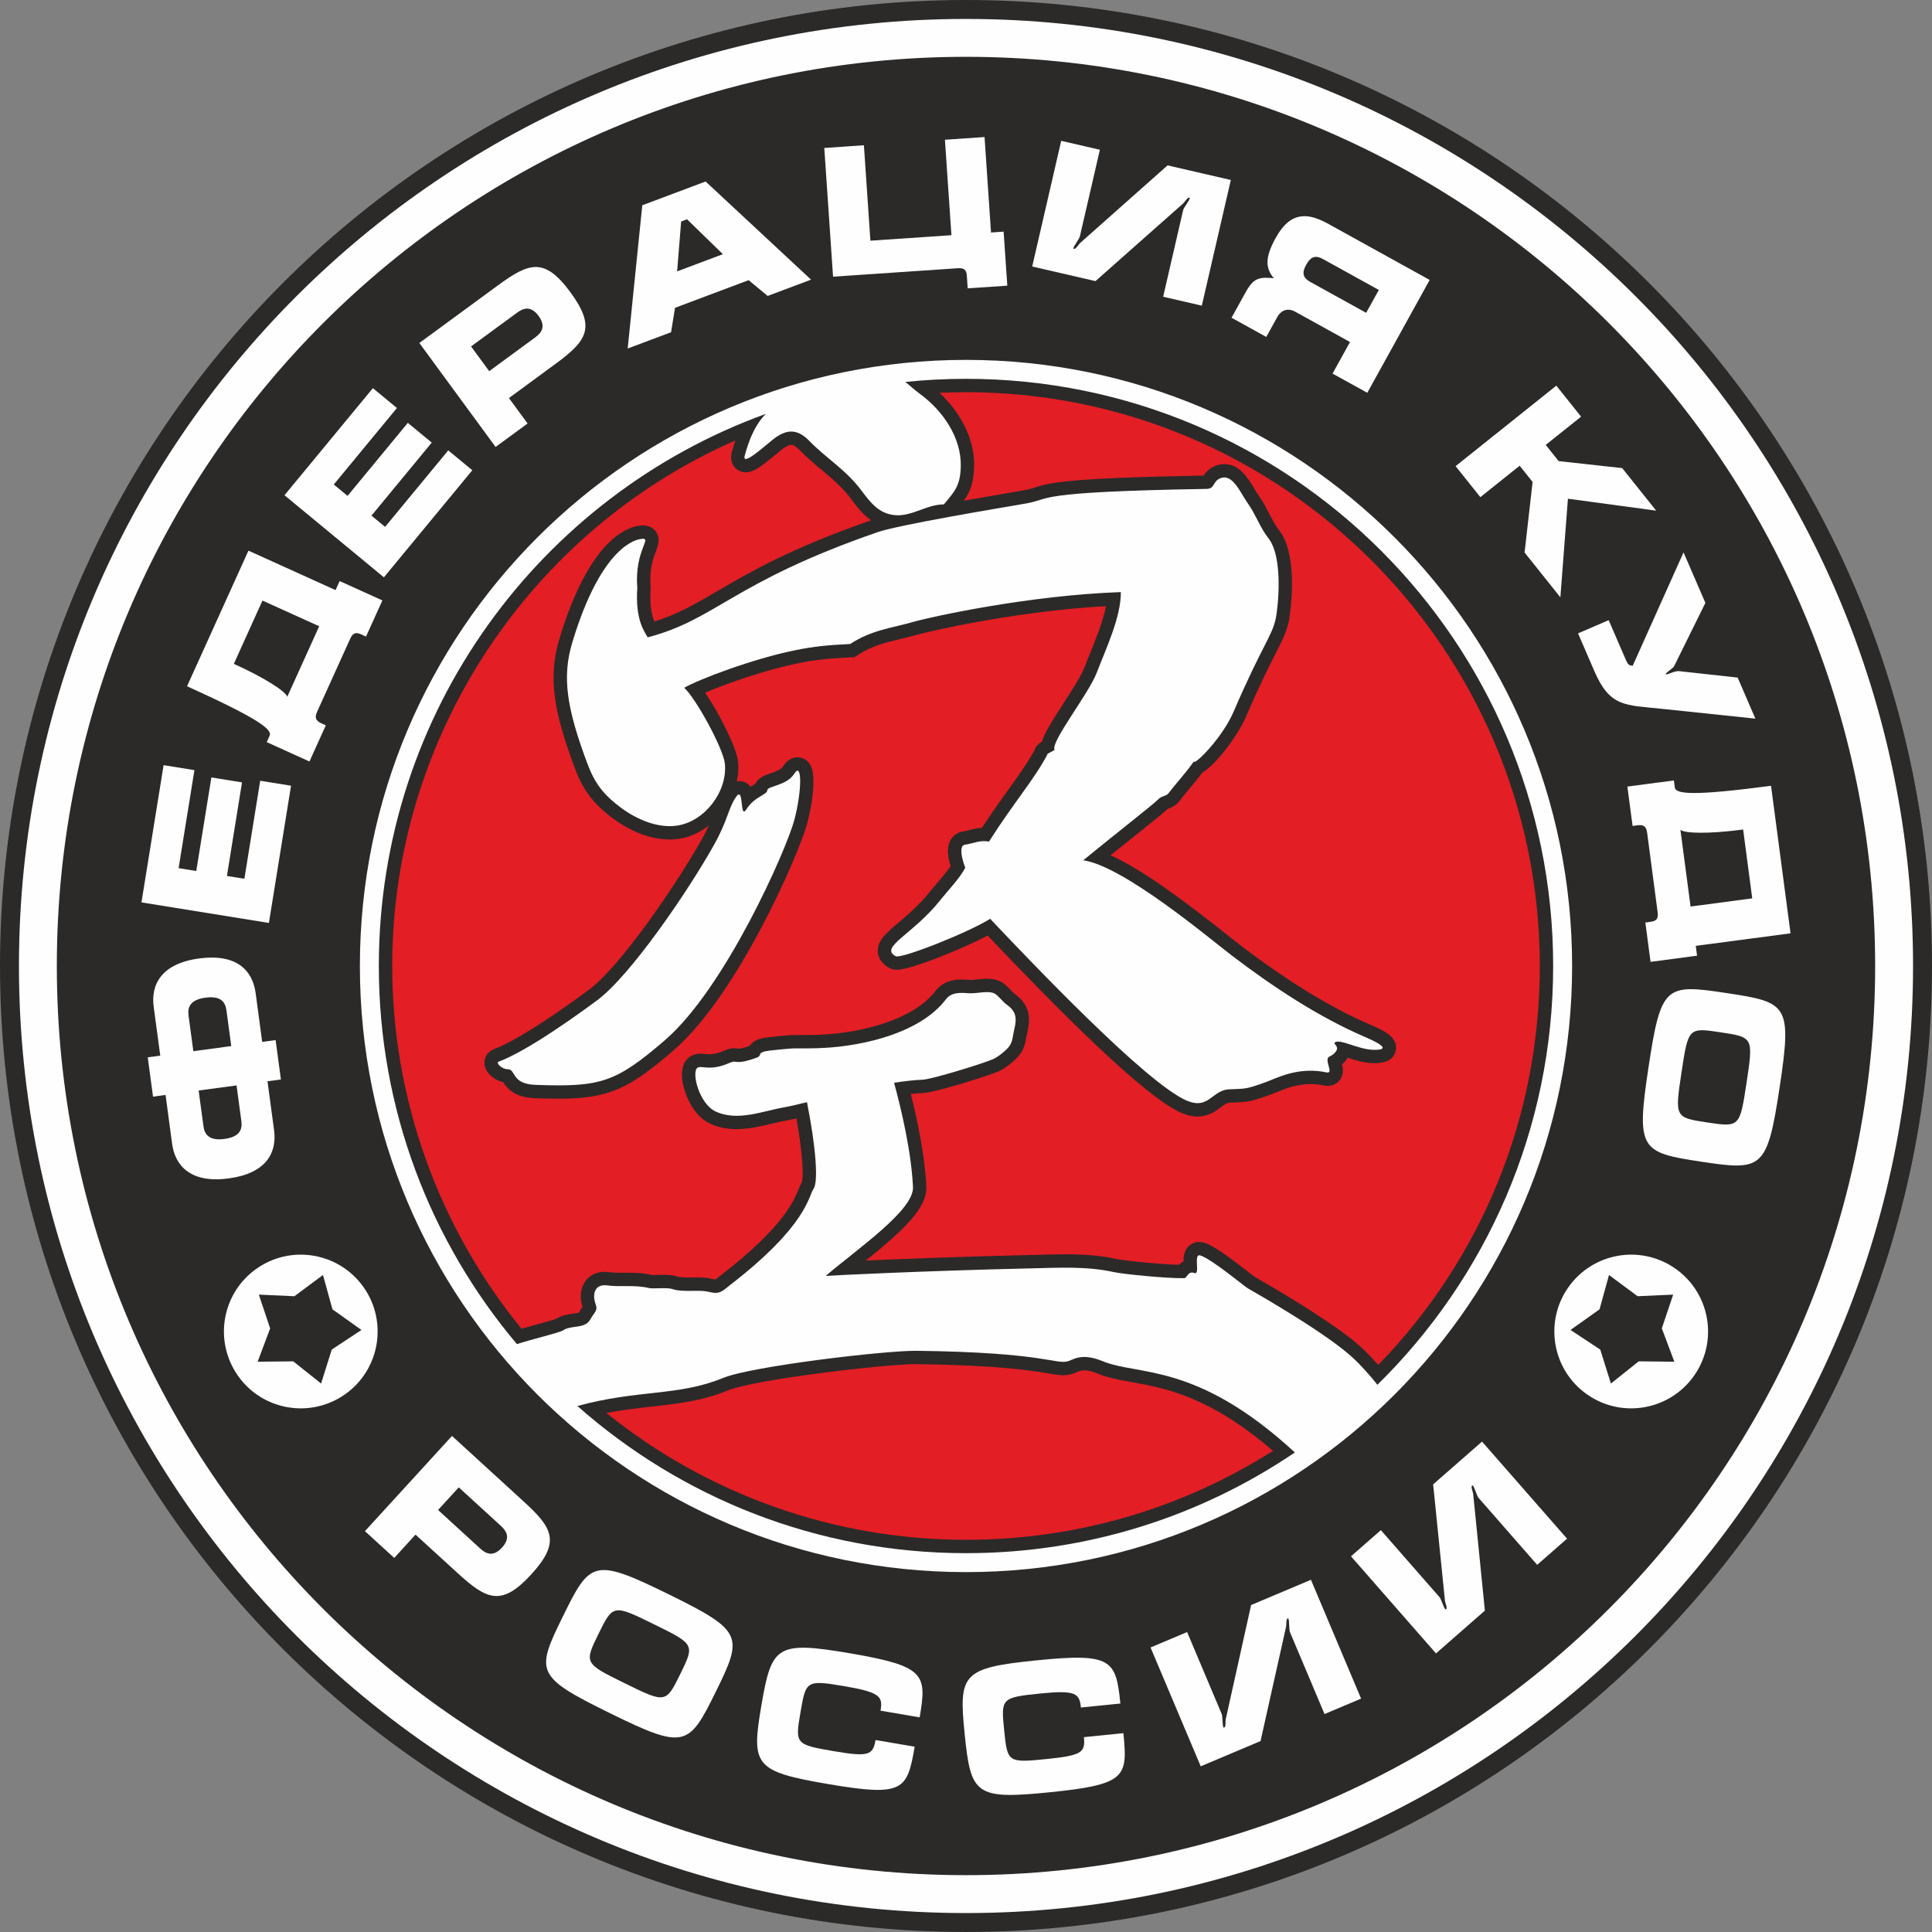 <?xml version="1.0" encoding="UTF-8"?>
<!DOCTYPE svg PUBLIC "-//W3C//DTD SVG 1.1//EN" "http://www.w3.org/Graphics/SVG/1.1/DTD/svg11.dtd">
<!-- Creator: CorelDRAW 2018 (64-Bit) -->
<svg xmlns="http://www.w3.org/2000/svg" xml:space="preserve" width="308px" height="308px" version="1.1" style="shape-rendering:geometricPrecision; text-rendering:geometricPrecision; image-rendering:optimizeQuality; fill-rule:evenodd; clip-rule:evenodd" viewBox="0 0 17589 17589" xmlns:xlink="http://www.w3.org/1999/xlink" preserveAspectRatio="none">
 <rect x="0" y="0" width="17589" height="17589" fill="#808080" stroke="none"/>
 <defs>
  <style type="text/css">
   <![CDATA[
    .fil1 {fill:#FEFEFE;fill-rule:nonzero}
    .fil0 {fill:#2B2A29;fill-rule:nonzero}
    .fil2 {fill:#E31E24;fill-rule:nonzero}
   ]]>
  </style>
 </defs>
 <g id="Слой_x0020_1">
  <g id="_2536276586464">
   <g>
    <g>
     <path class="fil0" d="M17589.01 8794.38c0,4857.11 -3937.5,8794.48 -8794.61,8794.48 -4857.14,0 -8794.4,-3937.36 -8794.4,-8794.48 0,-4857.01 3937.26,-8794.38 8794.4,-8794.38 4857.11,0 8794.61,3937.37 8794.61,8794.38z"/>
     <g>
      <g>
       <path class="fil1" d="M3311.59 11720.76c-221.71,-316.52 -657.99,-393.38 -974.52,-171.81 -316.52,221.6 -393.5,657.89 -171.81,974.39 221.47,316.53 657.76,393.51 974.28,171.81 316.51,-221.56 393.51,-657.86 172.04,-974.39zm-291.33 565.78l0 0 -96.96 309.3 -253.54 -202.11 -324.13 3.34 113.83 -303.47 -103.14 -307.36 323.88 14.61 260.2 -193.21 86.25 312.47 264.01 187.87 -270.42 178.56z"/>
       <path class="fil1" d="M15251.93 11548.95c-316.53,-221.57 -752.79,-144.72 -974.53,171.81 -221.7,316.53 -144.72,752.83 171.82,974.39 316.53,221.71 752.82,144.73 974.52,-171.81 221.71,-316.5 144.73,-752.79 -171.81,-974.39zm-332.91 844.78l0 0 -253.3 202.11 -96.97 -309.3 -270.67 -178.56 264.26 -187.87 86.02 -312.47 260.44 193.21 323.87 -14.61 -103.35 307.36 114.06 303.47 -324.37 -3.34z"/>
      </g>
      <g>
       <path class="fil1" d="M1812.4 8725.84c335.28,-45.15 486.18,102.04 514.94,315.3l59.65 444.49 122.13 -16.52 48.24 358.24 -122.13 16.41 59.88 444.49c28.52,213.24 -77.95,395.04 -413.23,440.19 -338.63,45.5 -487.15,-108.46 -514.94,-315.32l-59.65 -444.48 -114.06 15.33 -48.24 -358.13 114.06 -15.33 -59.88 -444.49c-27.81,-206.86 74.6,-394.56 413.23,-440.17zm292.99 797.68l0 0 -43.73 -325.67c-10.69,-78.17 -54.65,-133.52 -191.28,-115.11 -135.21,18.18 -164.45,83.4 -154,161.58l43.74 325.68 345.27 -46.49zm-253.07 730.25l0 0c10.46,78.16 55.84,133.3 191.05,115.11 136.88,-18.41 164.44,-83.4 154,-161.56l-43.74 -325.67 -345.28 46.45 43.97 325.67z"/>
       <polygon class="fil1" points="1287.96,8215.4 1489.46,6966.08 1770.09,7011.35 1626.09,7903.75 1786.74,7929.66 1924.31,7077.88 2203.29,7122.78 2065.94,7974.68 2224.93,8000.34 2368.92,7107.93 2649.55,7153.2 2448.05,8402.55 "/>
       <path class="fil1" d="M1702.84 6247.6l559.15 -1234.48 792.96 359.19 37.31 -82.34 388.99 176.21 -149 329.23 -44.91 -20.42c-47.99,-21.64 -75.55,-12.48 -99.09,39.91l-301.55 665.84c-23.77,52.39 -12.35,79.13 34.69,102.3l44.91 20.31 -149 329.24 -388.99 -176.2 26.37 -58.34c24.96,-55.36 -90.29,-150.9 -751.85,-450.43zm686.75 -779.9l0 0 -260.68 576.02c291.57,132.24 470.51,251.05 486.43,299.65l290.62 -641.95 -516.37 -233.71z"/>
       <polygon class="fil1" points="2589.91,4508.64 3394.76,3533.77 3613.63,3714.59 3038.79,4410.97 3164.26,4514.46 3712.94,3849.69 3930.61,4029.45 3381.94,4694.23 3505.97,4796.64 4080.79,4100.28 4299.89,4281.11 3495.05,5255.98 "/>
       <path class="fil1" d="M4529.9 2600.36c287.07,-210.77 426.55,-262.11 664.41,62.14 235.97,321.74 147.09,441.87 -140.2,652.66l-420.83 308.67 169.89 231.69 -291.33 213.62 -694.13 -946.47 712.17 -522.31zm344.57 469.9l0 0c62.26,-45.61 94.57,-104.07 28.74,-194.13 -66.05,-89.94 -131.63,-76.52 -193.9,-30.89l-420.83 308.69 165.14 225.02 420.85 -308.69z"/>
       <path class="fil1" d="M6423.82 1652.35l960.02 893.59 -394.94 148.29 -173.24 -143.65 -670.34 251.77 -35.88 222.19 -394.94 148.39 132.83 -1304.1 576.49 -216.48zm-222.67 364.29l0 0 -36.59 453.97 416.56 -156.48 -326.26 -317.71 -53.71 20.21z"/>
       <path class="fil1" d="M8661.8 2141.15l-59.18 -868.88 360.71 -24.49 58.92 868.9 114.78 -7.84 33.51 491.76 -360.71 24.49 -7.61 -114.78c-3.56,-52.4 -24.7,-72.36 -82.2,-68.43l-1135.87 77.11 -79.84 -1171.99 360.72 -24.6 59.16 868.88 737.61 -50.13z"/>
       <path class="fil1" d="M10013.42 1363.4l-182.26 788.91c-5.02,22.34 -53,83.77 -57.75,104.56 -0.72,3.21 -0.23,8.43 2.85,9.14 19.26,4.41 43.5,-42.17 56.08,-52.73l797.23 -707.68 576 132.95 -264.22 1144.19 -351.94 -81.27 182.03 -788.92c5.21,-22.34 55.13,-85.07 59.66,-104.2 0.94,-4.86 0.23,-8.43 -3.12,-9.16 -17.55,-4.03 -41.1,39.46 -56.07,52.75l-798.65 707.31 -576.04 -132.96 264.03 -1144.17 352.17 81.28z"/>
       <path class="fil1" d="M12447.92 3575.95l-316.3 -174.78 158.97 -287.41 -499.98 -276.48c-79.1,-43.73 -136.13,1.65 -160.63,46.22l-101.68 183.91 -316.3 -174.77 127.14 -229.9c73.2,-132.24 122.14,-142.69 257.6,-129.74 -79.86,-96.59 -78.65,-193.54 18.31,-368.92 143.04,-258.54 311.74,-217.79 481.43,-124.04l919.36 508.52 -567.9 1027.39zm-402.33 -1216.78l0 0c-66.04,-36.61 -110.49,-27.45 -154.22,51.56 -43.02,77.58 -27.09,120.23 38.97,156.71l507.34 280.53 115.24 -208.4 -507.34 -280.4z"/>
       <polygon class="fil1" points="14072.34,4050.49 14190.2,4198.06 14768.36,4261.51 15077.98,4648.96 14274.55,4540.36 14205.66,5438.13 13879.86,5030.12 13952.82,4387.55 13834.95,4240.12 13477.09,4525.99 13251.81,4243.8 14168.82,3511.08 14394.31,3793.27 "/>
       <path class="fil1" d="M15981.2 6542.49l-852.6 -89.45c-331.95,-35.41 -470.75,-12.96 -613.54,-343.15l-148.52 -343.6 278.96 -120.59 155.66 360.24c20.9,48.24 29.45,51.69 63.18,55.02l462.67 -1032.02 198.9 459.8 -284.43 575.55c-9.99,22.34 -81.28,60.24 -75.57,73.78 5.24,12.11 76.98,-33.16 122.38,-27.7l531.32 58.23 161.58 373.9z"/>
       <path class="fil1" d="M16123.55 7153.92l177.51 1343.18 -862.85 114.06 11.89 89.6 -423.45 55.97 -47.3 -358.12 48.75 -6.53c52.24,-6.88 70.78,-29.22 63.18,-86.14l-95.75 -724.53c-7.6,-57.03 -31.38,-73.78 -83.66,-68.43l-48.7 6.42 -47.53 -358.24 423.44 -55.97 8.33 63.57c7.85,60.24 156.37,80.32 876.14,-14.84zm-171.08 1024.77l0 0 -82.94 -626.75c-317.48,41.94 -532.05,35.52 -571.02,2.61l92.44 698.51 561.52 -74.37z"/>
       <path class="fil1" d="M15007.89 9717.8c113.57,-752.11 154.68,-760.88 711.94,-676.76 555.56,83.76 595.5,104.79 482.16,856.86 -113.11,748.88 -158.28,761.96 -713.85,678.2 -553.92,-83.63 -593.13,-109.41 -480.25,-858.3zm300.61 45.36l0 0c-61.8,409.33 -60.37,411.23 233.59,455.55 295.6,44.55 297.51,43.24 359.05,-364.52 61.79,-409.33 60.34,-411.23 -235.26,-455.78 -293.96,-44.45 -295.86,-43.01 -357.38,364.75z"/>
      </g>
      <g>
       <path class="fil1" d="M4767.07 13669.18c263.06,240.5 341,367.14 69.38,664.18 -269.47,294.65 -404.68,230.87 -667.72,-9.63l-385.69 -352.4 -193.9 212.1 -266.61 -243.81 792.49 -866.75 652.05 596.3zm-393.28 430.37l0 0c56.79,52.05 120.48,72.45 196.05,-9.99 75.32,-82.45 49.18,-143.99 -7.84,-196.15l-385.44 -352.41 -188.44 206.02 385.67 352.53z"/>
       <path class="fil1" d="M5554.81 15597.79c-682.47,-335.3 -678.2,-377.14 -429.87,-882.81 247.62,-504.13 279.68,-535.84 962.16,-200.66 679.39,333.76 678.44,380.8 430.82,884.93 -246.88,502.59 -283.49,532.3 -963.11,198.54zm134.03 -272.8l0 0c371.39,182.48 373.54,181.8 504.72,-85.07 131.63,-268.28 130.93,-270.41 -239.06,-452.22 -371.42,-182.35 -373.54,-181.67 -505.43,86.61 -130.94,266.75 -130.22,269 239.77,450.68z"/>
       <path class="fil1" d="M8372.6 15634.87l-356.2 -60.83c21.85,-127.98 -1.43,-166.97 -326.75,-222.55 -349.78,-59.78 -352.87,-50.25 -401.81,236.31 -49.43,288.13 -48.73,294.91 300.82,354.57 320.56,54.77 358.59,36.35 382.11,-101.25l356.2 60.82c-67.73,396.63 -101.46,457.59 -789.4,339.96 -672.01,-114.78 -698.87,-171.09 -605.71,-716.59 92.67,-542.36 137.1,-587.99 808.88,-473.21 681.52,116.42 699.11,189.37 631.86,582.78z"/>
       <path class="fil1" d="M10199.94 15509.05l-359.28 36.32c-13.07,-129.03 -45.86,-160.38 -374.29,-127.22 -352.86,35.77 -353.58,45.73 -324.36,334.81 29.48,290.85 31.84,297.27 384.73,261.5 323.41,-32.66 355.25,-60.7 341.22,-199.48l359.31 -36.37c40.62,400.2 24.21,467.9 -670.11,538.14 -677.97,68.55 -719.08,21.48 -774.67,-528.97 -55.36,-547.37 -24.71,-603.22 653.24,-671.78 687.94,-69.64 724.03,-3.93 764.19,393.05z"/>
       <path class="fil1" d="M10807.58 14858.3l314.83 745.91c9.04,21.13 6.19,98.95 14.51,118.67 1.18,2.99 4.75,6.91 7.6,5.61 18.31,-7.61 10.45,-59.66 14.52,-75.57l230.97 -1040.56 544.88 -229.92 456.47 1081.8 -332.91 140.56 -314.63 -745.91c-9,-21.17 -5.47,-101.23 -13.06,-119.31 -1.9,-4.61 -4.75,-7.01 -7.6,-5.7 -16.64,7.01 -10.22,55.95 -14.48,75.57l-232.64 1041.18 -544.66 229.89 -456.73 -1081.8 332.94 -140.43z"/>
       <path class="fil1" d="M12571.49 13930.45l533.48 609.54c15.19,17.33 37.04,92.18 51.06,108.23 2.17,2.49 6.68,5.12 9.27,2.99 14.74,-13.07 -9,-60.02 -10.22,-76.43l-107.63 -1060.99 445.07 -389.58 773.99 883.99 -272.11 238.07 -533.45 -609.51c-15.23,-17.32 -36.85,-94.44 -49.92,-109.31 -3.08,-3.67 -6.66,-5.11 -9.01,-2.95 -13.56,11.99 7.83,56.41 9.96,76.39l106.46 1062.09 -445.07 389.71 -773.96 -884.11 272.09 -238.12z"/>
      </g>
     </g>
    </g>
    <path class="fil1" d="M8794.63 172.51c-4761.83,0 -8622.12,3860.16 -8622.12,8622 0,4761.83 3860.29,8621.99 8622.12,8621.99 4761.59,0 8621.85,-3860.16 8621.85,-8621.99 0,-4761.84 -3860.25,-8622 -8621.85,-8622zm0 16899.05l0 0c-4571.27,0 -8277.31,-3705.81 -8277.31,-8277.18 0,-4571.25 3706.05,-8277.07 8277.31,-8277.07 4571.25,0 8276.82,3705.83 8276.82,8277.07 0,4571.37 -3705.57,8277.18 -8276.82,8277.18z"/>
    <g>
     <path class="fil1" d="M12427.48 9441.06c-426.56,-183.43 -842.42,-459.32 -1214.76,-743.26 -202.94,-154.94 -983.3,-812.93 -1350.9,-865.81 350.96,-287.07 631.13,-502 687.21,-559.02 26.59,-26.85 69.61,-24.84 89.83,-51.79 62.73,-83.78 169.9,-199.49 229.29,-288.72 1.45,41.33 257.6,-209.35 362.39,-452.8 263.53,-611.76 348.15,-681.89 384.51,-850.95 15.92,-74.87 75.31,-549.88 -68.93,-730.83 -70.82,-89.11 -117.4,-218.75 -180.13,-306.42 -76.52,-106.93 -144.23,-290.51 -263.3,-234.18 -63.19,30.06 -41.8,92.43 -119.53,93.73 -1603.49,27.34 -1402,91.37 -1642.25,132.72 -250.46,43.15 -1159.36,194.51 -1353.27,261.74 -1324.53,459.7 -1461.65,791.67 -2091.13,957.07 -35.64,-62.75 -113.81,-165.75 -94.34,-451.74 -28.99,-349.55 152.56,-465.03 28.76,-443.3 -23.54,4.16 -349.8,41.94 -620.23,940.17 -94.09,311.89 -55.83,592.05 139.72,1111.74 65.83,174.91 149,280.65 304.65,395.54 140.68,103.84 332.92,188.8 511.86,160.99 248.31,-38.37 455.53,-306.29 432.72,-561.28 -12.12,-136.74 -266.86,-601.54 -370.72,-692.92 121.68,-71.65 622.6,-264.83 1017.06,-343.25 168.01,-33.62 279.92,-44.57 494.75,-55.6 192.96,-127.24 381.87,-146.14 554.63,-195.94 183.44,-52.87 1074.75,-247.36 1908.85,-276.46 2.13,228.48 -138.54,521.47 -218.17,730.83 -74.36,195.33 -416.3,624.48 -386.6,703.37 12.58,4.39 -77.46,39.1 -63.93,43.85 -119.99,228.84 -301.07,430.46 -531.55,793.19 -91.03,-14.37 -133.32,15.8 -220.04,28.76 -47.76,7.12 -37.31,101.82 3.57,208.98 -42.3,88.4 -167.53,219.94 -226.46,294.56 -249.27,314.73 -560.33,429.26 -406.59,511.37 51.09,27.2 672.25,-220.4 859.97,-340.53 361.44,381.4 1422.9,1500.74 1791.22,1656.03 187.73,79.01 223.14,-75.11 357.87,-100.76 33.74,-6.55 124.54,-2.03 185.83,-13.92 67.24,-13.17 160.63,-48.81 222.42,-73.41 86.24,-34.23 271.13,-119.53 504.03,-69.73 75.54,16.28 -30.43,-120.48 28.73,-144.85 30.65,-12.71 63.93,-43.47 67.74,-67.61 4.98,-31.35 -33.51,-48.94 -21.61,-58.93 47.27,-39.8 211.47,64.76 358.55,66.07 65.12,0.59 171.09,-8.09 -81.72,-116.69z"/>
     <path class="fil1" d="M7231.99 7042.58c-70.1,112.29 -246.66,112.41 -246.66,152.45 0,40.16 -118.1,57.99 -188.2,170.26 -70.1,112.28 -15.68,-237.97 -103.13,-99.81 -66.54,104.81 -70.34,205.55 -191.53,422.64 -240.96,431.3 -765.17,1195.73 -1065.05,1417.78 -183.23,136.04 -634.72,461.58 -898.95,560.21 -25.43,9.5 27.79,68.2 84.12,68.2 76.75,0 28.27,134.27 252.59,142.33 589.09,21.03 726.66,-17.32 1178.4,-406.95 551.55,-475.6 1108.3,-1739.64 1178.4,-2006.15 70.1,-266.5 70.1,-533.12 0,-420.96z"/>
     <path class="fil1" d="M8794.4 3276.42c-3047.36,0 -5517.98,2470.51 -5517.98,5518.08 0,3047.56 2470.62,5518.06 5517.98,5518.06 3047.55,0 5518.18,-2470.5 5518.18,-5518.06 0,-3047.58 -2470.63,-5518.08 -5518.18,-5518.08zm0 10863.64l0 0c-1357.11,0 -2595.14,-506.52 -3537.82,-1339.63 552.71,-151.51 920.33,-88.06 1325.49,-255.21 261.63,-107.9 1483.52,-250.95 1762.26,-247.51 1162.46,14.02 1264.62,125.59 1376.79,95.55 51.1,-13.56 122.37,-81.52 319.83,-0.13 323.19,133.55 852.14,4.75 1747.75,830.04 -854.27,578.75 -1884.83,916.9 -2994.31,916.9zm3745.7 -1532.96l0 0c-70.56,-90.51 -159.2,-184.39 -207.19,-230.48 -233.59,-224.58 -851.42,-577.67 -973.58,-648.39 -33.28,-19.1 -323.18,-262.55 -431.31,-298.45 -67.48,-22.44 2.84,181.44 -54.19,159.82 -60.33,-22.6 -67.47,49.76 -93.39,46.68 -155.39,3.8 -557.95,-36.82 -641.57,-55.36 -244.53,-54.31 -497.12,-39.56 -755.41,-33.64 -969.04,22.12 -1848.99,65.71 -1866.34,68.93 289.92,-248.07 805.34,-599.19 794.87,-810.09 -15.92,-324.81 -105.73,-703.62 -172.03,-948.61 92.44,-14.48 181.3,-24.83 261.88,-28.14 83.64,-3.58 553.39,-148.53 641.08,-187.5 41.84,-18.64 119.53,-79.73 146.86,-118.35 31.61,-44.42 28.99,-89.83 43.73,-149.7 25.42,-103.48 19.26,-166.11 -69.38,-228.58 -35.64,-25.09 -80.09,-87.11 -112.16,-101.62 -60.1,-27.32 -161.36,3.35 -226.93,-1.05 -75.54,-5.24 -161.57,-13.07 -213.37,55.13 -232.64,305.95 -746.4,422.73 -1107.6,442.36 -94.34,5.11 -188.66,4.84 -283.01,4.61 -24.01,-0.12 -193.67,17.11 -215.07,19.95 -128.55,16.65 -57.03,42.91 -118.81,64.99 -208.4,74.27 -171.57,13.92 -242.61,45.76 -182.51,81.73 -259.73,20.18 -295.15,45.63 -56.07,40.16 14.98,327.09 165.4,397.77 198.89,93.52 428.22,-3.8 620.69,-37.04 51.09,-8.81 124.51,-26.15 211.25,-47.53 81.28,405.85 104.32,725.7 60.36,787.61 -48.48,68.69 -54.9,330.55 -755.18,873.27 -75.57,58.6 -97.44,92.43 -197.71,66.29 -91.26,-23.74 -236.68,8.22 -337.2,-27.09 -41.35,-14.6 -169.9,1.08 -209.59,-8.19 -130.45,-30.89 -269.23,-7.73 -377.82,-23.65 -106.46,-15.79 -144.24,68.33 -106.22,173.12 21.15,57.98 -10.46,66.66 -48.95,136.04 -50.38,91.14 -173.24,48.03 -249.76,100.89 -29.22,20.19 -308.67,86.84 -418.7,124.38 -783.92,-930.07 -1257.05,-2130.68 -1257.05,-3442.37 0,-2312.37 1468.07,-4281.47 3523.09,-5026.55 -114.78,114.77 -163.74,279.57 -191.31,377.12 -34.21,121.18 220.53,-123.22 288.24,-167.65 86.27,-56.69 181.56,-84.37 297.52,35.05 156.36,161.23 333.16,262.11 476.44,453.64 81.27,108.7 156.36,208.15 300.13,223.48 157.31,16.62 291.1,-97.78 449.82,-97.56 102.91,-122.61 151.85,-174.3 154,-354.55 3.1,-256.63 -164.2,-498.66 -367.85,-648.6 -46.33,-34.11 -90.77,-73.07 -136.4,-111.8 181.3,-18.54 365.47,-28.28 551.78,-28.28 2952.51,0 5345.65,2393.27 5345.65,5345.69 0,1493.23 -612.82,2842.73 -1599.95,3812.6z"/>
    </g>
    <g>
     <path class="fil2" d="M10305.67 12583.35c-116.9,-20.9 -217.64,-39.08 -311.03,-77.7 -48.71,-19.98 -90.08,-30.17 -123.59,-30.17 -29.45,0 -47.76,7.97 -71.06,17.92 -17.55,7.5 -33.25,13.66 -47.49,17.36 -23.29,6.28 -46.85,9.27 -72.49,9.27 -38.03,0 -75.8,-6.43 -133.33,-16.05 -145.4,-24.47 -447.92,-75.44 -1203.8,-84.59l-8.78 -0.12c-286.34,0 -1468.55,140.66 -1705.71,238.47 -233.83,96.47 -455.05,121.16 -689.12,147.31 -133.08,14.97 -269.48,30.16 -418.7,58.83 926.27,746.14 2079.71,1154.52 3273.81,1154.52 996.33,0 1959.45,-279.48 2794.96,-809.85 -580.52,-498.79 -984.03,-571.25 -1283.69,-625.2z"/>
     <path class="fil2" d="M9343.31 9445c-7.14,42.52 -16.18,95.29 -54.18,148.98 -42.56,59.78 -138.79,133.33 -196.77,158.97 -85.3,38.03 -575.03,193.2 -685.54,197.95 -35.39,1.45 -73.42,4.39 -114.54,8.81 62.74,250.46 127.61,565.65 141.15,840.48 9.75,197 -208.39,399.7 -550.35,675.58 365.72,-16.15 938.63,-37.44 1497.54,-50.16l89.1 -2.26c76.97,-2 153.26,-4.16 229.06,-4.02 188.91,0 332.68,13.2 466.23,42.87 63.91,14.16 396.36,48.98 567.94,52.42 10.68,-10.81 24.47,-22.21 41.57,-31.48 -0.23,-45.4 6.42,-94.84 43.73,-134.05 26.37,-27.55 62.01,-42.64 100.27,-42.64 15.93,0 32.11,2.62 47.77,7.86 91.02,30.17 237.38,140.66 392.09,260.91 30.66,23.98 54.19,42.42 61.79,47.63l15.46 8.91c494.96,285.64 825.28,506.76 981.63,657.04 34.2,32.92 82.22,83.07 130.7,137.84 949.33,-979.63 1470.43,-2264.27 1470.43,-3632.14 0,-2880.53 -2343.48,-5224.02 -5223.99,-5224.02 -80.09,0 -160.64,1.89 -241.21,5.58 168.49,158.38 318.63,394.58 315.33,662.87 -1.9,154.56 -36.84,239.64 -93.37,319.48 148.5,-26.37 302.72,-53.23 455.72,-79.38l89.36 -15.19c42.79,-7.37 67.25,-15.1 98.37,-24.83 136.66,-42.9 278.04,-87.22 1539.35,-109.2 15.93,-24.71 42.79,-58.81 92.71,-82.58 31.12,-14.72 63.19,-22.09 95.29,-22.09 138.53,0 213.83,125 274.44,225.38 14.97,24.72 29.49,49.07 44.45,69.99 33.74,47.17 61.79,101.12 88.87,153.27 27.8,53.7 56.54,109.19 87.69,148.27 197.69,247.97 93.62,826.47 92.44,832.18 -21.65,100.76 -56.35,168.72 -119.07,292.17 -57.03,112.16 -143.51,281.69 -272.54,581.36 -64.17,148.86 -255.94,422.86 -396.62,506.26 -35.64,48.6 -78.65,100.28 -120.72,150.42 -32.56,39.21 -64.17,76.99 -88.64,109.67 -31.84,42.42 -73.9,58.1 -98.86,67.48 -2.6,0.95 -5.21,1.9 -7.83,2.98 -39.21,37.78 -125.95,107.4 -293.69,241.54 -67.02,53.47 -142.6,113.95 -224.81,180.13 296.81,134.62 681.51,423.45 1062.67,726.08 46.82,37.18 85.07,67.73 112.65,88.75 439.14,334.81 828.13,573.02 1189.08,728.18 114.55,49.21 257.11,110.5 231.23,235.72 -15.69,75.93 -80.09,114.42 -192.02,114.42l-6.16 0 -0.48 0c-86.25,-0.72 -169.69,-27.19 -237.86,-49.43 -13.79,22.84 -31.87,43.15 -52.28,60.02 9.73,38.85 17.1,93.26 -20.43,142.69 -25.92,34 -66.3,53.46 -110.75,53.46 -11.64,0 -23.98,-1.41 -36.37,-4.03 -38.95,-8.41 -78.87,-12.58 -118.81,-12.58 -126.4,0 -228.11,41.21 -295.37,68.53l-19.49 7.74c-67.94,27.09 -167.29,64.75 -244.27,79.96 -44.91,8.68 -96.47,10.22 -138.07,11.53 -19.95,0.59 -37.54,0.71 -47.99,2.39 -21.17,4.03 -40.89,18.05 -71.31,40.62 -47.99,35.77 -113.57,84.61 -212.66,84.61 -45.86,0 -92.9,-10.49 -144,-31.98 -340.05,-143.28 -1154.88,-971.67 -1766.78,-1615.38 -233.55,122.27 -698.37,311.53 -824.77,311.53 -25.91,0 -49.21,-5.48 -69.63,-16.4 -78.42,-41.82 -100.06,-99.32 -104.56,-140.08 -11.16,-105.14 72.01,-175.38 187.26,-272.79 84.82,-71.77 190.57,-161.23 285.63,-281.12 17.1,-21.85 39.69,-48.24 64.4,-76.98 40.16,-47.17 91.95,-107.54 124.51,-155.53 -48.01,-156.84 -11.4,-219.21 1.43,-241.32 24.01,-40.64 63.92,-67.84 110.03,-74.6 22.56,-3.46 42.27,-8.57 62.95,-14.02 31.84,-8.21 67.24,-17.48 110.97,-19.61 90.31,-138.66 172.27,-252.97 245.71,-355.27 95.06,-132.36 171.09,-238.45 231.46,-349.18 11.13,-39.33 41.57,-63.69 68.66,-79.85 23.51,-79.13 89.36,-183.21 196.28,-348.83 75.8,-117.51 161.82,-250.59 190.35,-325.56 15.2,-39.92 32.79,-83.06 50.84,-127.96 54.41,-133.9 118.58,-292.41 145.91,-431.53 -821.95,45.38 -1620.36,230.85 -1739.89,265.43 -44.21,12.7 -89.35,23.51 -135.21,34.44 -132.85,31.86 -258.55,61.79 -386.16,146.14l-27.79 18.18 -33.03 1.67c-221.94,11.51 -324.36,22.93 -477.16,53.47 -297.99,59.28 -654.19,185.47 -850.47,268.28 130.7,191.41 289.67,504.97 301.55,637.68 5.22,57.73 -1.43,115.01 -13.3,171.34 6.88,-1.08 12.6,-4.05 19.95,-4.05 51.11,0 83.89,21.98 105.29,51.92 13.77,-9.16 26.37,-16.75 37.31,-23.41 2.37,-1.3 4.5,-2.48 6.4,-3.79 28.29,-58.11 96.49,-81.04 137.12,-94.82 40.64,-13.65 96.24,-32.56 115.24,-62.86 43.02,-68.91 95.29,-83.4 131.65,-83.4 41.35,0 80.08,19.36 106.22,53.11 91.96,119.28 -5.7,503.41 -17.11,546.65 -68.44,260.57 -625.92,1558 -1216.66,2067.35 -395.88,341.72 -580.99,441.04 -1044.13,441.04 -65.6,0 -137.82,-1.78 -218.14,-4.62 -172.29,-6.19 -245.01,-75.93 -290.62,-146.75 -81.52,-17.24 -154.95,-80.92 -167.77,-152.19 -11.41,-64.04 23.05,-124.64 83.65,-147.08 173.71,-64.89 490.45,-263.07 868.99,-543.96 275.42,-203.97 786.32,-940.87 1031.32,-1379.4 23.75,-42.53 41.59,-78.78 57.03,-112.64 -79.14,60.47 -169.44,104.79 -267.82,120 -28.74,4.51 -58.93,6.77 -89.1,6.77 -222.89,0 -417.52,-119.17 -513.52,-190.11 -176.08,-130.09 -273.28,-256.52 -346.23,-450.66 -208.17,-552.6 -244.04,-852.85 -142.58,-1189.68 259.74,-861.53 586.95,-1003.63 715.73,-1024.89 18.07,-3.21 32.81,-4.4 44.45,-4.4 67.73,0 103.13,36.95 118.34,58.92 42.53,62.03 18.77,124.28 -0.48,174.31 -23.3,60.72 -62.03,162.19 -48.71,324.24l0.7 9.16 -0.48 9.16c-10.45,153.27 9.5,241.19 33.75,299.4 214.1,-67.25 369.04,-157.79 574.34,-277.55 296.09,-172.99 664.66,-388.04 1398.92,-644.2 -77.47,-53.95 -133.54,-128.45 -185.11,-197.73 -78.18,-104.54 -169.19,-180.59 -265.68,-261.14 -66.04,-55.26 -134.48,-112.41 -200.78,-180.61 -20.67,-21.25 -50.38,-46.7 -75.57,-46.7 -16.39,0 -38.49,9.38 -67.73,28.63 -12.11,7.85 -45.63,35.66 -72.47,57.98 -139.5,115.86 -203.4,163.01 -273.03,163.01 -42.78,0 -81.74,-19.11 -106.94,-52.39 -19.24,-25.53 -38.25,-69.74 -19.48,-135.79 7.6,-26.87 17.59,-62.15 31.13,-102.08 -1882.25,826.96 -3124.33,2708.26 -3124.33,4784.66 0,1202.61 417.5,2372.11 1177.21,3302.3 41.1,-11.89 87.44,-24.6 133.08,-37.08 66.27,-18.05 155.87,-42.51 182.96,-52.87 53.23,-33.75 109.55,-41.47 155.17,-47.63 18.07,-2.52 45.38,-6.19 48.96,-6.68 12.6,-22.57 24.24,-39.9 34.7,-54.51 -26.62,-87.23 -18.06,-170.63 24.48,-231.46 39.69,-56.54 102.89,-87.69 177.74,-87.69 13.31,0 27.56,0.95 42.3,3.2 28.74,4.16 62.73,4.98 105.02,4.98l26.39 0 28.52 -0.1c68.2,0 147.57,1.66 224.32,19.84 5.22,0.69 12.12,0.69 19.72,0.69 0.95,0 1.9,0 2.85,0 12.84,0 27.09,-0.23 41.58,-0.59 17.35,-0.46 34.93,-0.82 51.81,-0.82 50.85,0 82.92,3.93 110.01,13.43 28.04,9.86 72.97,11.17 108.83,11.17l38.74 -0.36 40.41 -0.36c43.01,0 93.39,1.67 139.72,13.66 17.1,4.52 25.66,4.97 26.61,5.7 5.93,-2.61 22.8,-16.28 36.34,-27.22 9.04,-7.24 18.54,-14.97 29.24,-23.16 553.91,-429.38 650.63,-667.98 691.98,-769.78 10.45,-25.43 19.49,-47.76 32.56,-68.56 11.4,-45.5 10.93,-233.23 -50.85,-578.49 -35.18,7.96 -67.5,14.84 -94.82,19.45 -40.64,7.14 -84.6,17.59 -131.18,28.67 -97.41,23.38 -207.93,49.76 -319.37,49.76 -90.06,0 -169.44,-16.74 -242.63,-51.07 -163.71,-76.88 -241.89,-293.37 -252.84,-411.82 -10.21,-113.34 31.37,-168.6 68.45,-195.1 27.09,-19.49 59.87,-29.35 97.18,-29.35 11.88,0 25.43,1.08 40.87,2.62 11.89,1.18 25.43,2.75 41.84,2.75 41.1,0 85.77,-11.07 136.15,-33.74 31.62,-14.15 59.66,-20.8 88.4,-20.8 10.93,0 21.38,1.06 32.78,2.62 2.62,0.32 5.47,0.95 9.27,0.95 8.57,0 33.99,-2.52 98.14,-24.02 38.97,-57.38 105.75,-71.18 166.81,-79.14 16.87,-2.13 194.85,-20.9 231.21,-20.9l63.69 0.1c63.69,0 138.77,-0.58 212.43,-4.48 345.28,-18.77 818.64,-133.33 1017.29,-394.46 80.54,-106.1 201.5,-106.59 241.91,-106.59 0.23,0 0.23,0 0.48,0 23.76,0 81.96,3.66 81.96,3.66 17.1,0 36.12,-2.22 56.07,-4.38 27.58,-2.95 58.7,-6.43 90.05,-6.43 45.63,0 83.88,7.38 116.94,22.34 39.2,17.82 69.61,49.66 99.09,80.45 10.45,11.17 26.37,27.81 33.02,32.56 153.99,108.46 145.9,241.43 117.4,357.03 -3.8,15.1 -5.96,29.11 -8.32,42.19z"/>
    </g>
   </g>
  </g>
 </g>
</svg>
